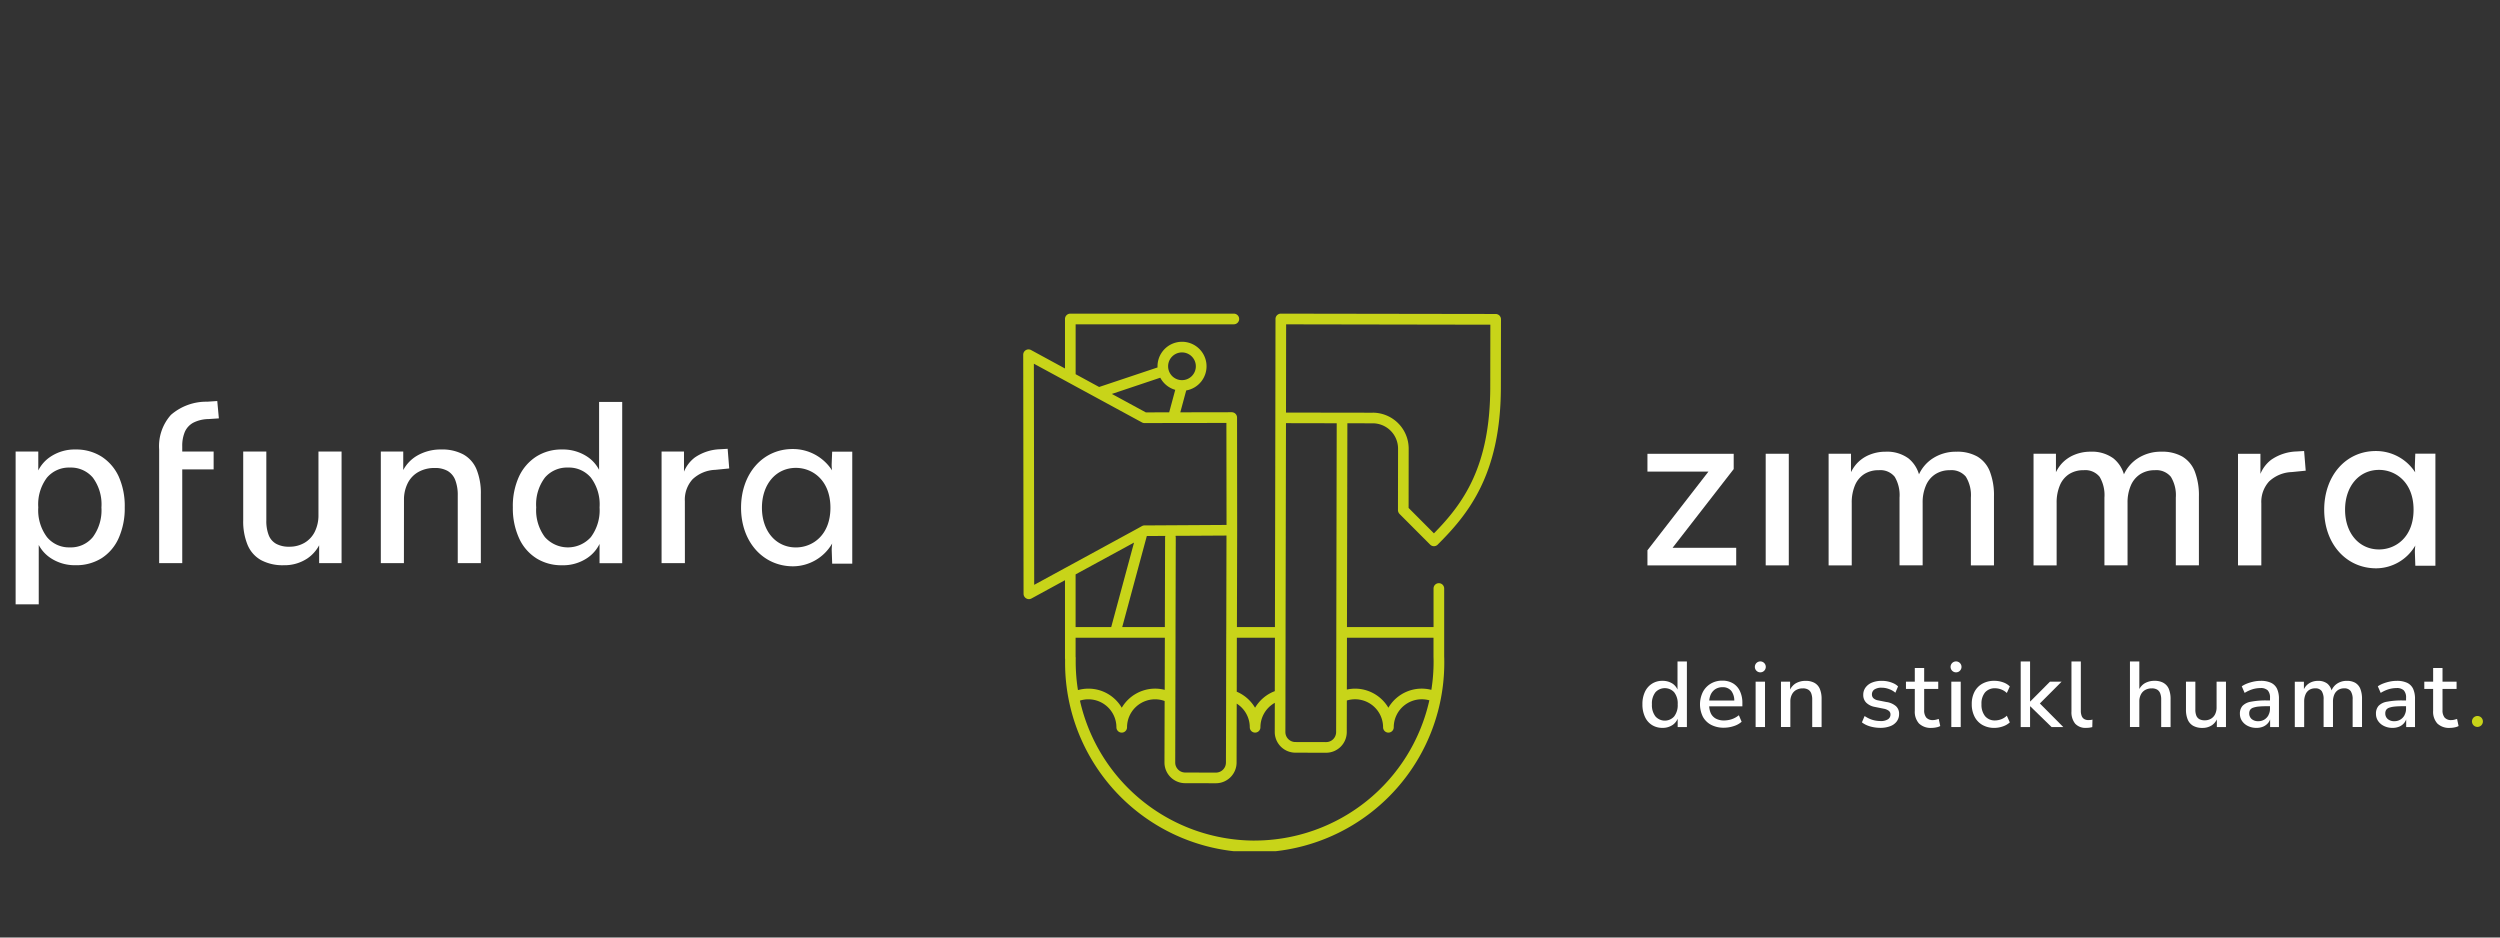 <svg xmlns="http://www.w3.org/2000/svg" xmlns:xlink="http://www.w3.org/1999/xlink" width="320" height="120" viewBox="0 0 320 120">
  <rect x="0" y="0" width="320" height="120" fill="#333333" stroke="none"/>
  <defs>
    <clipPath id="clip-path">
      <rect id="Rechteck_4" data-name="Rechteck 4" width="315.813" height="68.81" fill="rgba(0,0,0,0)"/>
    </clipPath>
    <clipPath id="clip-Web_1920_1">
      <rect width="320" height="120"/>
    </clipPath>
  </defs>
  <g id="Web_1920_1" data-name="Web 1920 – 1" clip-path="url(#clip-Web_1920_1)">
    <g id="Gruppe_2" data-name="Gruppe 2" transform="translate(2 40.147)">
      <g id="Gruppe_1" data-name="Gruppe 1" transform="translate(0 0)" clip-path="url(#clip-path)">
        <path id="Pfad_1" data-name="Pfad 1" d="M147.334,25.632l3.925,3.934a.678.678,0,0,0,.482.2.666.666,0,0,0,.48-.2c3.905-3.89,8.072-8.977,8.09-20.114l.014-8.726a.68.68,0,0,0-.68-.683L132.143,0a.684.684,0,0,0-.48.2.67.67,0,0,0-.2.481l-.021,12.655-.051,26.783h-4.866l.03-12.326h0a.446.446,0,0,0,0-.072L126.541,13.3a.676.676,0,0,0-.2-.482.684.684,0,0,0-.479-.2h0l-6.584.012.757-2.8a3.138,3.138,0,1,0-3.674-3.091c0,.051,0,.1,0,.148l-7.474,2.5-3.007-1.636V1.364h20.25a.682.682,0,1,0,0-1.364H105.2a.683.683,0,0,0-.683.683V7.019l-4.34-2.36a.682.682,0,0,0-1.007.6l.044,30.6a.678.678,0,0,0,.337.584.667.667,0,0,0,.345.1.7.7,0,0,0,.328-.083l4.293-2.341v9.961a.7.7,0,0,0,.013.131c0,.105,0,.212,0,.321a24.269,24.269,0,1,0,48.537,0c0-.237-.006-.472-.013-.684V35.181a.681.681,0,0,0-1.362,0v4.935H140.61l.053-26.084,3.245.005a3.244,3.244,0,0,1,3.242,3.253l-.012,7.858a.7.7,0,0,0,.2.484m-14.6,23.751V48.015l.014-6.535V40.117l.053-26.1,6.493.013-.052,26.087V41.48l-.016,7.153,0,1.671-.007,3.255a1.3,1.3,0,0,1-.375.908,1.28,1.28,0,0,1-.91.375l-3.928-.009a1.279,1.279,0,0,1-1.282-1.284Zm-6.222-7.9h4.874l-.017,6.837a4.965,4.965,0,0,0-2.526,2.126,4.98,4.98,0,0,0-2.345-2.056ZM119.492,4.964a1.774,1.774,0,0,1,0,3.548h0a1.774,1.774,0,1,1,0-3.548M116.714,8.2h0a3.141,3.141,0,0,0,1.916,1.553l-.775,2.878h0l-2.989.008-4.349-2.362ZM100.576,34.713l-.042-28.307,3.981,2.16,1.362.743,1.97,1.069.905.492,5.618,3.052a.685.685,0,0,0,.325.085L117.491,14H118.9l6.278-.012.017,13.057-9.834.059h-.709a.8.8,0,0,0-.267.079l-.538.3-7.971,4.344-1.362.741Zm18.112-6.131a.669.669,0,0,0-.029-.142l1.163-.005,5.367-.031-.027,11.712-.007,1.363-.014,6.552,0,1.373-.022,8.059a1.287,1.287,0,0,1-1.284,1.284h0l-3.93-.01a1.281,1.281,0,0,1-1.278-1.282l.017-6.988.005-1.736.018-7.252,0-1.363.03-11.448a.383.383,0,0,0-.006-.086m-3.7-.117,2.373-.014a.7.7,0,0,0-.034.212l-.03,11.454h-5.456Zm-1.636.838-2.921,10.814h-4.558V33.374Zm-7.467,15.226c0-.148,0-.29.005-.437a.445.445,0,0,0-.017-.15V41.48H117.3l-.018,6.678a4.747,4.747,0,0,0-1.229-.16,4.96,4.96,0,0,0-4.268,2.445A4.941,4.941,0,0,0,107.518,48a4.88,4.88,0,0,0-1.341.186,23.186,23.186,0,0,1-.289-3.654m22.9,22.916a22.947,22.947,0,0,1-22.356-17.917,3.526,3.526,0,0,1,1.081-.166,3.588,3.588,0,0,1,3.587,3.584.68.68,0,1,0,1.36,0,3.59,3.59,0,0,1,3.587-3.584,3.543,3.543,0,0,1,1.225.216l-.021,7.875A2.649,2.649,0,0,0,119.9,60.1l3.929.009h.005a2.652,2.652,0,0,0,2.648-2.643l.017-7.549a3.58,3.58,0,0,1,1.671,3.028.681.681,0,0,0,1.363,0,3.585,3.585,0,0,1,1.842-3.13l-.008,3.73a2.648,2.648,0,0,0,2.641,2.65l3.93.009h0a2.647,2.647,0,0,0,2.647-2.643l.01-4.043a3.588,3.588,0,0,1,4.639,3.427.682.682,0,0,0,1.364,0,3.591,3.591,0,0,1,4.558-3.452,22.949,22.949,0,0,1-22.363,17.951M151.687,41.48v2.384c.005.22.012.442.012.666a22.832,22.832,0,0,1-.287,3.625,4.941,4.941,0,0,0-5.5,2.289A4.956,4.956,0,0,0,141.649,48a4.861,4.861,0,0,0-1.053.117l.014-6.635Zm-7.776-28.8-3.929-.005h0l-7.175-.013.017-11.294,26.139.046-.012,8.045c-.018,10.178-3.5,14.884-7.209,18.664L148.5,24.87l.01-7.577a4.607,4.607,0,0,0-4.6-4.617" transform="translate(29.801 0)" fill="#c8d419"/>
        <path id="Pfad_2" data-name="Pfad 2" d="M13.966,20.776a9.221,9.221,0,0,0-.774-3.952,6.016,6.016,0,0,0-2.2-2.548,6.052,6.052,0,0,0-3.321-.906,5.56,5.56,0,0,0-3.251.953A4.585,4.585,0,0,0,2.9,16.052V13.633H0V33.19H2.959v-7.6a4.576,4.576,0,0,0,1.493,1.656,5.6,5.6,0,0,0,3.221.936,6.084,6.084,0,0,0,3.337-.9,5.867,5.867,0,0,0,2.182-2.575,9.356,9.356,0,0,0,.774-3.938M9.883,24.583A3.636,3.636,0,0,1,6.939,25.9a3.64,3.64,0,0,1-2.926-1.317A5.735,5.735,0,0,1,2.9,20.776,5.674,5.674,0,0,1,4.013,16.97a3.678,3.678,0,0,1,2.926-1.286A3.674,3.674,0,0,1,9.883,16.97a5.737,5.737,0,0,1,1.1,3.807,5.8,5.8,0,0,1-1.1,3.807" transform="translate(0 4.018)" fill="#fff"/>
        <path id="Pfad_3" data-name="Pfad 3" d="M14.127,17.351v12h2.956v-12H21.1V15.066H17.083v-.671a4.55,4.55,0,0,1,.337-1.86,2.468,2.468,0,0,1,1.07-1.157,4.411,4.411,0,0,1,1.933-.468l1.347-.088L21.565,8.6l-1.289.087a6.9,6.9,0,0,0-4.639,1.684,6.008,6.008,0,0,0-1.51,4.435v.263" transform="translate(4.245 2.584)" fill="#fff"/>
        <path id="Pfad_4" data-name="Pfad 4" d="M24.7,27.478a5.866,5.866,0,0,0,2.883.645,5.275,5.275,0,0,0,3.044-.879,4.7,4.7,0,0,0,1.493-1.675v2.29h2.87V13.572H32.032v8.08a4.744,4.744,0,0,1-.469,2.181,3.37,3.37,0,0,1-1.316,1.42,3.793,3.793,0,0,1-1.962.5,3.37,3.37,0,0,1-1.654-.365,2.151,2.151,0,0,1-.966-1.112,5,5,0,0,1-.306-1.887V13.572H22.4v8.784a7.888,7.888,0,0,0,.57,3.19A3.973,3.973,0,0,0,24.7,27.478" transform="translate(6.731 4.079)" fill="#fff"/>
        <path id="Pfad_5" data-name="Pfad 5" d="M38.907,19.839a4.665,4.665,0,0,1,.484-2.167,3.355,3.355,0,0,1,1.377-1.433,4.134,4.134,0,0,1,2.064-.5,3.238,3.238,0,0,1,1.666.378,2.325,2.325,0,0,1,.968,1.157,5.314,5.314,0,0,1,.323,2.005V27.92h2.956V19.107a8.043,8.043,0,0,0-.557-3.206A3.871,3.871,0,0,0,46.5,14a5.71,5.71,0,0,0-2.825-.631,5.986,5.986,0,0,0-3.163.835,4.7,4.7,0,0,0-1.7,1.8V13.633h-2.87V27.92h2.956Z" transform="translate(10.803 4.018)" fill="#fff"/>
        <path id="Pfad_6" data-name="Pfad 6" d="M51.941,28.7a6.039,6.039,0,0,0,3.293.895,5.546,5.546,0,0,0,3.266-.953,4.6,4.6,0,0,0,1.536-1.776v2.466h2.9V8.686H59.978v8.7A4.509,4.509,0,0,0,58.47,15.7a5.629,5.629,0,0,0-3.237-.923,5.98,5.98,0,0,0-3.293.906,6.089,6.089,0,0,0-2.21,2.546,9.047,9.047,0,0,0-.792,3.954,9.167,9.167,0,0,0,.792,3.937,5.9,5.9,0,0,0,2.21,2.576m1.1-10.319A3.722,3.722,0,0,1,56,17.09a3.684,3.684,0,0,1,2.926,1.287,5.685,5.685,0,0,1,1.112,3.807,5.754,5.754,0,0,1-1.112,3.807,3.947,3.947,0,0,1-5.885,0,5.754,5.754,0,0,1-1.112-3.807,5.685,5.685,0,0,1,1.112-3.807" transform="translate(14.706 2.611)" fill="#fff"/>
        <path id="Pfad_7" data-name="Pfad 7" d="M66.558,20.006a3.869,3.869,0,0,1,.995-2.812,4.469,4.469,0,0,1,2.9-1.2l1.783-.177-.2-2.516-.966.057a6.049,6.049,0,0,0-3.234,1.055,4.348,4.348,0,0,0-1.389,1.814V13.652h-2.87V27.939h2.986Z" transform="translate(19.104 3.998)" fill="#fff"/>
        <path id="Pfad_8" data-name="Pfad 8" d="M83.061,13.661,83,15.206a5.162,5.162,0,0,0,.047.852A5.96,5.96,0,0,0,78,13.324c-3.823,0-6.6,3.154-6.6,7.513s2.805,7.5,6.662,7.5a5.832,5.832,0,0,0,5-2.921,6.882,6.882,0,0,0-.057.852l.057,1.672V28h2.572V13.661Zm-4.639,12.26c-2.561,0-4.349-2.091-4.349-5.084s1.788-5.1,4.349-5.1c2.128,0,4.418,1.589,4.418,5.1s-2.29,5.084-4.418,5.084" transform="translate(21.455 4.004)" fill="#fff"/>
        <path id="Pfad_9" data-name="Pfad 9" d="M171.97,25.823h-8.141l7.82-10.072v-1.96h-11.04v2.282h7.808l-7.808,10.071v1.934H171.97Z" transform="translate(48.264 4.145)" fill="#fff"/>
        <rect id="Rechteck_1" data-name="Rechteck 1" width="2.956" height="14.287" transform="translate(224.009 17.934)" fill="#fff"/>
        <path id="Pfad_10" data-name="Pfad 10" d="M196.019,16.808a4.5,4.5,0,0,1,.631,2.663v8.667h2.956V19.326a8.462,8.462,0,0,0-.527-3.206,3.861,3.861,0,0,0-1.581-1.9,5.188,5.188,0,0,0-2.695-.631,5.414,5.414,0,0,0-3.133.923,4.854,4.854,0,0,0-1.662,1.973,4.093,4.093,0,0,0-1.353-2.046,4.635,4.635,0,0,0-2.9-.851,5.368,5.368,0,0,0-2.094.4,4.524,4.524,0,0,0-1.624,1.128,4.9,4.9,0,0,0-.732,1.094V13.852H178.44V28.138H181.4V20.145a5.63,5.63,0,0,1,.408-2.239,3.157,3.157,0,0,1,1.186-1.449,3.35,3.35,0,0,1,1.86-.5,2.355,2.355,0,0,1,2.05.848,4.59,4.59,0,0,1,.614,2.663v8.667h2.959V20.145a5.406,5.406,0,0,1,.424-2.239,3.178,3.178,0,0,1,1.215-1.449,3.371,3.371,0,0,1,1.843-.5,2.4,2.4,0,0,1,2.065.848" transform="translate(53.622 4.083)" fill="#fff"/>
        <path id="Pfad_11" data-name="Pfad 11" d="M217.668,14.218a5.18,5.18,0,0,0-2.693-.631,5.411,5.411,0,0,0-3.133.923,4.837,4.837,0,0,0-1.661,1.974,4.1,4.1,0,0,0-1.354-2.047,4.642,4.642,0,0,0-2.9-.851,5.359,5.359,0,0,0-2.091.4,4.533,4.533,0,0,0-1.627,1.128,4.956,4.956,0,0,0-.731,1.094V13.852H198.61V28.137h2.956V20.145a5.592,5.592,0,0,1,.411-2.239,3.143,3.143,0,0,1,1.186-1.45,3.375,3.375,0,0,1,1.858-.5,2.357,2.357,0,0,1,2.05.849,4.6,4.6,0,0,1,.613,2.663v8.665h2.959V20.145a5.457,5.457,0,0,1,.424-2.239,3.191,3.191,0,0,1,1.216-1.45,3.4,3.4,0,0,1,1.844-.5,2.4,2.4,0,0,1,2.063.849,4.5,4.5,0,0,1,.631,2.663v8.665h2.956V19.326a8.437,8.437,0,0,0-.527-3.206,3.834,3.834,0,0,0-1.581-1.9" transform="translate(59.683 4.083)" fill="#fff"/>
        <path id="Pfad_12" data-name="Pfad 12" d="M218.734,13.872V28.159h2.986V20.226a3.878,3.878,0,0,1,.995-2.813,4.472,4.472,0,0,1,2.9-1.2l1.786-.177-.205-2.518-.965.059a6.035,6.035,0,0,0-3.236,1.055,4.329,4.329,0,0,0-1.39,1.814V13.872Z" transform="translate(65.73 4.064)" fill="#fff"/>
        <path id="Pfad_13" data-name="Pfad 13" d="M238.878,13.858l-.057,1.542a5.173,5.173,0,0,0,.047.853,5.963,5.963,0,0,0-5.049-2.732c-3.822,0-6.6,3.154-6.6,7.513s2.805,7.5,6.662,7.5a5.832,5.832,0,0,0,5-2.921,6.883,6.883,0,0,0-.057.852l.057,1.672V28.2h2.572V13.858Zm-4.638,12.26c-2.562,0-4.35-2.091-4.35-5.084s1.788-5.1,4.35-5.1c2.126,0,4.417,1.589,4.417,5.1s-2.29,5.084-4.417,5.084" transform="translate(68.279 4.064)" fill="#fff"/>
        <path id="Pfad_14" data-name="Pfad 14" d="M191.845,34.928a.7.7,0,1,1-.7-.7.7.7,0,0,1,.7.7" transform="translate(57.228 10.286)" fill="#fff"/>
        <path id="Pfad_15" data-name="Pfad 15" d="M172.582,34.928a.7.7,0,1,1-.7-.7.7.7,0,0,1,.7.7" transform="translate(51.439 10.286)" fill="#fff"/>
        <path id="Pfad_16" data-name="Pfad 16" d="M164.605,37.827a1.846,1.846,0,0,0-.613-.743,2.3,2.3,0,0,0-1.316-.373,2.419,2.419,0,0,0-1.338.369,2.46,2.46,0,0,0-.9,1.034,3.671,3.671,0,0,0-.324,1.607,3.716,3.716,0,0,0,.324,1.6,2.377,2.377,0,0,0,.9,1.047,2.459,2.459,0,0,0,1.338.364A2.258,2.258,0,0,0,164,42.346a1.851,1.851,0,0,0,.626-.784v1.064h1.18V34.235h-1.2Zm-.429,3.442a1.6,1.6,0,0,1-2.392,0,2.34,2.34,0,0,1-.453-1.548,2.314,2.314,0,0,1,.453-1.548,1.626,1.626,0,0,1,2.392,0,2.314,2.314,0,0,1,.453,1.548,2.34,2.34,0,0,1-.453,1.548" transform="translate(48.116 10.288)" fill="#fff"/>
        <path id="Pfad_17" data-name="Pfad 17" d="M170.014,36.472a2.629,2.629,0,0,0-1.386-.351,2.815,2.815,0,0,0-1.463.381,2.692,2.692,0,0,0-1.012,1.06,3.6,3.6,0,0,0,0,3.184,2.565,2.565,0,0,0,1.06,1.035,3.449,3.449,0,0,0,1.636.364,3.99,3.99,0,0,0,1.251-.205,2.746,2.746,0,0,0,1.012-.557l-.356-.835a2.938,2.938,0,0,1-.912.507,3.1,3.1,0,0,1-.982.161,2.14,2.14,0,0,1-1.057-.239,1.517,1.517,0,0,1-.652-.706,2.6,2.6,0,0,1-.194-.864h4.247V39a3.488,3.488,0,0,0-.31-1.532,2.29,2.29,0,0,0-.887-1m-2.285.756a1.652,1.652,0,0,1,.947-.263,1.368,1.368,0,0,1,1.13.49,2.06,2.06,0,0,1,.371,1.213h-3.207a2.529,2.529,0,0,1,.17-.715,1.649,1.649,0,0,1,.589-.726" transform="translate(49.818 10.855)" fill="#fff"/>
        <rect id="Rechteck_2" data-name="Rechteck 2" width="1.203" height="5.808" transform="translate(222.719 47.107)" fill="#fff"/>
        <path id="Pfad_18" data-name="Pfad 18" d="M178.043,36.4a2.335,2.335,0,0,0-1.15-.257,2.443,2.443,0,0,0-1.285.339,1.966,1.966,0,0,0-.689.779V36.247h-1.167v5.805h1.2V38.77a1.894,1.894,0,0,1,.2-.882,1.364,1.364,0,0,1,.558-.583,1.709,1.709,0,0,1,.84-.2,1.321,1.321,0,0,1,.679.156.943.943,0,0,1,.391.471,2.135,2.135,0,0,1,.131.814v3.509h1.2v-3.58a3.273,3.273,0,0,0-.226-1.3,1.57,1.57,0,0,0-.684-.773" transform="translate(52.213 10.86)" fill="#fff"/>
        <path id="Pfad_19" data-name="Pfad 19" d="M184.913,38.863l-1.131-.225a1.164,1.164,0,0,1-.594-.276.655.655,0,0,1-.19-.486.744.744,0,0,1,.313-.627,1.607,1.607,0,0,1,.948-.23,2.529,2.529,0,0,1,.619.077,3.219,3.219,0,0,1,.6.22,2.211,2.211,0,0,1,.518.347l.346-.81a1.986,1.986,0,0,0-.576-.393,3.606,3.606,0,0,0-1.506-.32,3.233,3.233,0,0,0-1.238.217,1.912,1.912,0,0,0-.834.627,1.555,1.555,0,0,0-.3.951,1.379,1.379,0,0,0,.381,1,2.113,2.113,0,0,0,1.118.546l1.131.228a1.514,1.514,0,0,1,.641.268.583.583,0,0,1,.213.482.705.705,0,0,1-.32.6,1.646,1.646,0,0,1-.953.226,3.705,3.705,0,0,1-.707-.07,3.309,3.309,0,0,1-.7-.221,4.03,4.03,0,0,1-.631-.351l-.345.809a2.787,2.787,0,0,0,.654.381,3.95,3.95,0,0,0,.809.238,4.919,4.919,0,0,0,.9.085,3.466,3.466,0,0,0,1.255-.211,1.8,1.8,0,0,0,.84-.611,1.562,1.562,0,0,0,.3-.953,1.289,1.289,0,0,0-.4-1,2.366,2.366,0,0,0-1.173-.525" transform="translate(54.609 10.861)" fill="#fff"/>
        <path id="Pfad_20" data-name="Pfad 20" d="M189.89,41.493a1.422,1.422,0,0,1-.362.049,1.075,1.075,0,0,1-.875-.324,1.447,1.447,0,0,1-.268-.951V37.554h1.8v-.927h-1.8v-1.75h-1.2v1.75h-1.131v.927h1.131v2.808a2.24,2.24,0,0,0,.54,1.619,2.161,2.161,0,0,0,1.624.561,2.926,2.926,0,0,0,.6-.068,1.61,1.61,0,0,0,.494-.17l-.192-.906c-.117.033-.238.064-.362.1" transform="translate(55.909 10.481)" fill="#fff"/>
        <rect id="Rechteck_3" data-name="Rechteck 3" width="1.203" height="5.808" transform="translate(247.769 47.107)" fill="#fff"/>
        <path id="Pfad_21" data-name="Pfad 21" d="M195.53,37.091a2.224,2.224,0,0,1,.762.148,2.12,2.12,0,0,1,.726.459l.381-.844a2.281,2.281,0,0,0-.882-.532,3.315,3.315,0,0,0-1.083-.185,3.1,3.1,0,0,0-1.54.364,2.511,2.511,0,0,0-1.007,1.03,3.322,3.322,0,0,0-.358,1.583,3.462,3.462,0,0,0,.358,1.613,2.562,2.562,0,0,0,1.007,1.06,3.038,3.038,0,0,0,1.54.375,3.265,3.265,0,0,0,1.079-.191,2.475,2.475,0,0,0,.886-.512l-.381-.857a2.064,2.064,0,0,1-.726.459,2.256,2.256,0,0,1-.762.148,1.6,1.6,0,0,1-1.3-.553,2.325,2.325,0,0,1-.456-1.529,2.234,2.234,0,0,1,.456-1.506,1.637,1.637,0,0,1,1.3-.529" transform="translate(57.856 10.86)" fill="#fff"/>
        <path id="Pfad_22" data-name="Pfad 22" d="M202.582,36.818h-1.488l-2.523,2.535h-.025V34.236h-1.2v8.391h1.2V39.972h.025l2.726,2.654h1.5L199.8,39.609Z" transform="translate(59.303 10.288)" fill="#fff"/>
        <path id="Pfad_23" data-name="Pfad 23" d="M204.508,41.733a1,1,0,0,1-.535-.131.783.783,0,0,1-.323-.4,1.748,1.748,0,0,1-.107-.649v-6.32h-1.2v6.392a2.316,2.316,0,0,0,.471,1.565,1.781,1.781,0,0,0,1.421.542,3.4,3.4,0,0,0,.381-.022,3.836,3.836,0,0,0,.393-.074l.023-.964a1.092,1.092,0,0,1-.248.048c-.088.008-.181.012-.274.012" transform="translate(60.804 10.288)" fill="#fff"/>
        <path id="Pfad_24" data-name="Pfad 24" d="M212.387,36.967a2.333,2.333,0,0,0-1.148-.257,2.445,2.445,0,0,0-1.286.339,1.918,1.918,0,0,0-.653.717v-3.53h-1.2v8.388h1.2V39.342a1.894,1.894,0,0,1,.2-.882,1.364,1.364,0,0,1,.558-.583,1.709,1.709,0,0,1,.84-.2,1.321,1.321,0,0,1,.679.156.943.943,0,0,1,.391.471,2.135,2.135,0,0,1,.131.814v3.509h1.2v-3.58a3.3,3.3,0,0,0-.225-1.3,1.579,1.579,0,0,0-.685-.772" transform="translate(62.534 10.288)" fill="#fff"/>
        <path id="Pfad_25" data-name="Pfad 25" d="M217.531,39.506a1.938,1.938,0,0,1-.19.886,1.371,1.371,0,0,1-.536.577,1.546,1.546,0,0,1-.8.2,1.381,1.381,0,0,1-.674-.148.892.892,0,0,1-.393-.453,2,2,0,0,1-.125-.767V36.221h-1.2v3.572a3.223,3.223,0,0,0,.233,1.3,1.63,1.63,0,0,0,.7.784,2.366,2.366,0,0,0,1.174.263,2.143,2.143,0,0,0,1.237-.358,1.907,1.907,0,0,0,.607-.728v.979h1.168V36.221h-1.2Z" transform="translate(64.192 10.885)" fill="#fff"/>
        <path id="Pfad_26" data-name="Pfad 26" d="M222.9,36.388a3.031,3.031,0,0,0-1.316-.248,4.368,4.368,0,0,0-.862.087,5.588,5.588,0,0,0-.849.244,3.385,3.385,0,0,0-.715.368l.368.845a4.46,4.46,0,0,1,1.023-.471,3.517,3.517,0,0,1,1-.148,1.256,1.256,0,0,1,.94.3,1.373,1.373,0,0,1,.285.975v.31h-.4a10.089,10.089,0,0,0-2.042.161,1.923,1.923,0,0,0-1.082.536,1.48,1.48,0,0,0-.328,1.017,1.6,1.6,0,0,0,.273.916,1.893,1.893,0,0,0,.757.641,2.4,2.4,0,0,0,1.087.239,2.174,2.174,0,0,0,.871-.165,1.7,1.7,0,0,0,.636-.482,1.649,1.649,0,0,0,.242-.432v.974h1.13V38.472a3.05,3.05,0,0,0-.247-1.323,1.623,1.623,0,0,0-.769-.761m-.321,4.141a1.513,1.513,0,0,1-.529.567,1.442,1.442,0,0,1-.775.208,1.239,1.239,0,0,1-.857-.28.942.942,0,0,1-.307-.732.8.8,0,0,1,.112-.429.76.76,0,0,1,.373-.28,2.993,2.993,0,0,1,.7-.15c.293-.03.655-.046,1.083-.046h.391v.321a1.659,1.659,0,0,1-.2.819" transform="translate(65.787 10.861)" fill="#fff"/>
        <path id="Pfad_27" data-name="Pfad 27" d="M232.078,36.4a2.119,2.119,0,0,0-1.1-.257,2.189,2.189,0,0,0-1.272.376,1.975,1.975,0,0,0-.68.845,1.69,1.69,0,0,0-.548-.874,1.888,1.888,0,0,0-1.178-.347,2.218,2.218,0,0,0-.852.161,1.891,1.891,0,0,0-.659.458,2.028,2.028,0,0,0-.3.447v-.957h-1.167v5.805h1.2V38.8a2.245,2.245,0,0,1,.169-.909,1.28,1.28,0,0,1,.48-.589,1.377,1.377,0,0,1,.756-.2.958.958,0,0,1,.834.345,1.873,1.873,0,0,1,.248,1.085v3.52h1.2V38.8a2.223,2.223,0,0,1,.173-.909,1.293,1.293,0,0,1,.5-.589,1.378,1.378,0,0,1,.748-.2.979.979,0,0,1,.84.345,1.829,1.829,0,0,1,.256,1.085v3.52h1.2v-3.58a3.487,3.487,0,0,0-.212-1.3,1.562,1.562,0,0,0-.644-.773" transform="translate(67.412 10.86)" fill="#fff"/>
        <path id="Pfad_28" data-name="Pfad 28" d="M236.292,36.388a3.034,3.034,0,0,0-1.316-.248,4.368,4.368,0,0,0-.862.087,5.588,5.588,0,0,0-.849.244,3.385,3.385,0,0,0-.715.368l.368.845a4.46,4.46,0,0,1,1.024-.471,3.516,3.516,0,0,1,1-.148,1.256,1.256,0,0,1,.94.3,1.373,1.373,0,0,1,.285.975v.31h-.4a10.089,10.089,0,0,0-2.042.161,1.923,1.923,0,0,0-1.082.536,1.48,1.48,0,0,0-.328,1.017,1.6,1.6,0,0,0,.273.916,1.893,1.893,0,0,0,.757.641,2.4,2.4,0,0,0,1.087.239,2.174,2.174,0,0,0,.871-.165,1.6,1.6,0,0,0,.879-.914v.974h1.129V38.472a3.05,3.05,0,0,0-.247-1.323,1.622,1.622,0,0,0-.769-.761m-.321,4.141a1.513,1.513,0,0,1-.529.567,1.442,1.442,0,0,1-.775.208,1.23,1.23,0,0,1-.854-.28.935.935,0,0,1-.31-.732.8.8,0,0,1,.112-.429.76.76,0,0,1,.373-.28,2.992,2.992,0,0,1,.7-.15c.293-.03.655-.046,1.083-.046h.391v.321a1.66,1.66,0,0,1-.2.819" transform="translate(69.81 10.861)" fill="#fff"/>
        <path id="Pfad_29" data-name="Pfad 29" d="M240.908,41.493a1.422,1.422,0,0,1-.362.049,1.08,1.08,0,0,1-.877-.324,1.454,1.454,0,0,1-.267-.951V37.554h1.8v-.927h-1.8v-1.75h-1.2v1.75H237.07v.927H238.2v2.808a2.24,2.24,0,0,0,.54,1.619,2.161,2.161,0,0,0,1.624.561,2.925,2.925,0,0,0,.6-.068,1.61,1.61,0,0,0,.494-.17l-.192-.906c-.117.033-.238.064-.362.1" transform="translate(71.24 10.481)" fill="#fff"/>
        <path id="Pfad_30" data-name="Pfad 30" d="M242.462,39.6a.7.7,0,1,0,.7.7.7.7,0,0,0-.7-.7" transform="translate(72.65 11.9)" fill="#c8d419"/>
      </g>
    </g>
  </g>
</svg>

